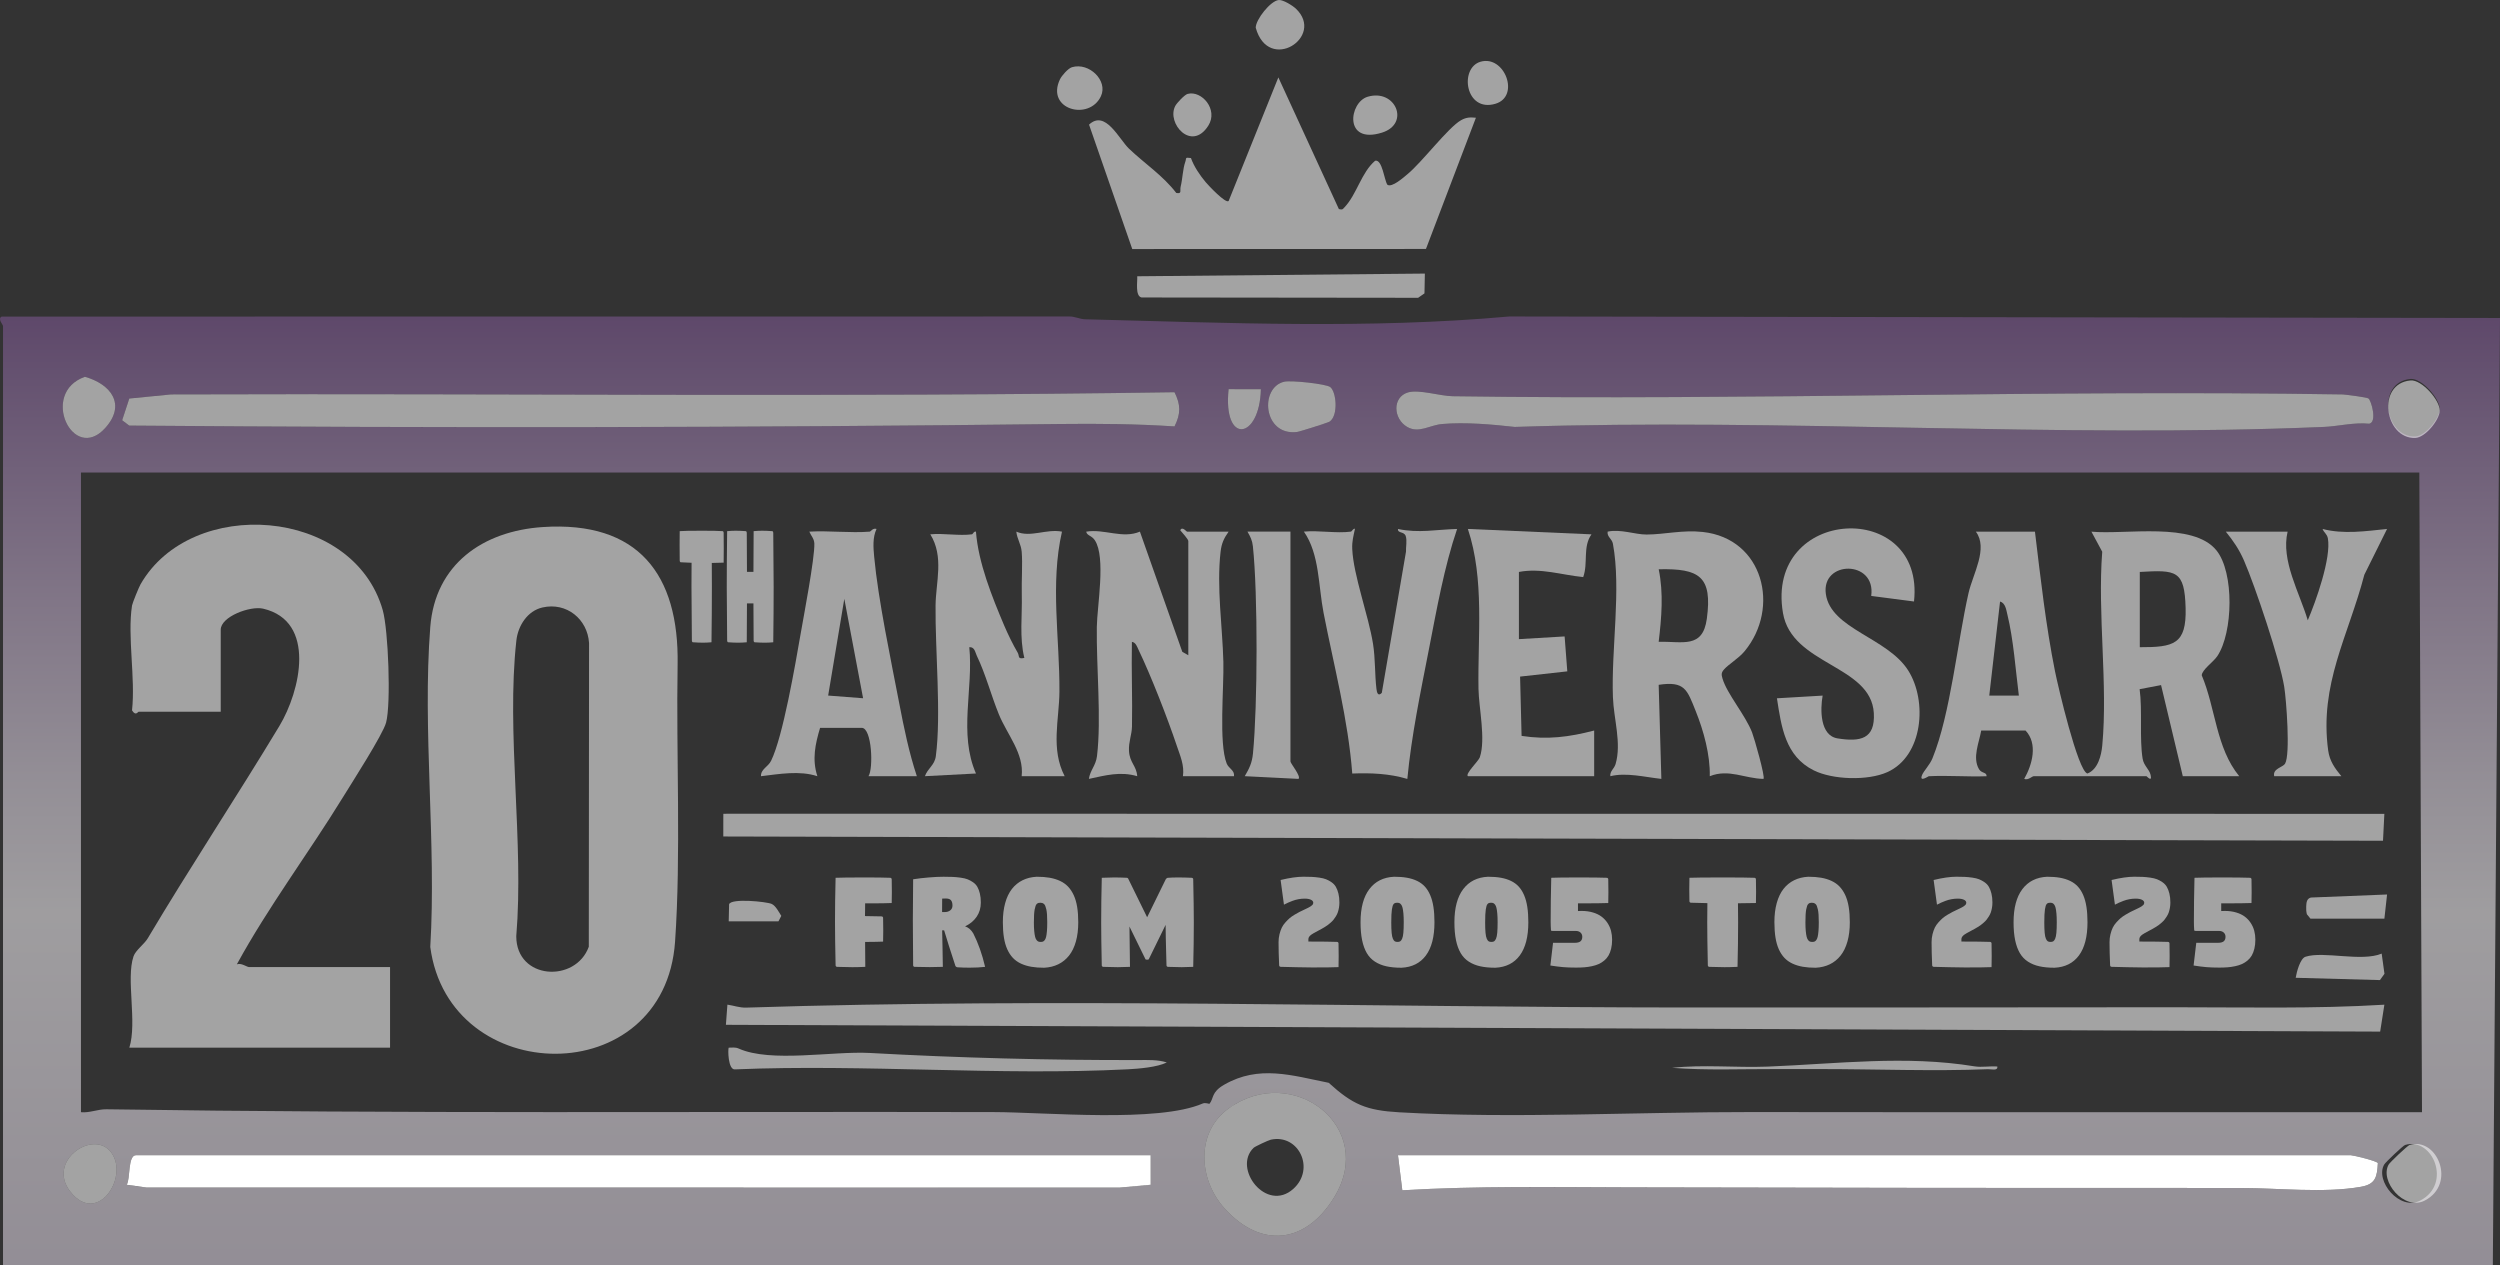 <?xml version="1.0" encoding="UTF-8"?>
<svg id="_レイヤー_1" data-name="レイヤー_1" xmlns="http://www.w3.org/2000/svg" xmlns:xlink="http://www.w3.org/1999/xlink" version="1.1" viewBox="0 0 520.081 263.242">
  <rect x="0" y="0" width="520.081" height="263.242" fill="#333333" stroke="none"/>
  <!-- Generator: Adobe Illustrator 29.1.0, SVG Export Plug-In . SVG Version: 2.1.0 Build 142)  -->
  <defs>
    <style>
      .st0, .st1 {
        fill: #fff;
      }

      .st0, .st2, .st3 {
        opacity: .55;
      }

      .st3 {
        fill: url(#_名称未設定グラデーション_15);
      }
    </style>
    <linearGradient id="_名称未設定グラデーション_15" data-name="名称未設定グラデーション 15" x1="260.04" y1="263.242" x2="260.04" y2="65.836" gradientUnits="userSpaceOnUse">
      <stop offset="0" stop-color="#e1d8e6"/>
      <stop offset=".371" stop-color="#f7f4f8"/>
      <stop offset=".518" stop-color="#e1d8e6"/>
      <stop offset=".709" stop-color="#bfaaca"/>
      <stop offset=".934" stop-color="#8f6ca3"/>
      <stop offset="1" stop-color="#815997"/>
    </linearGradient>
  </defs>
  <path class="st3" d="M.627,67.821c-.014-.305-1.196-1.524-.277-1.96l222.001-.02c1.135-.067,2.258.549,3.337.577,29.493.739,58.937,2.062,88.313-.58l206.08.314-1.491,197.033-517.963.058V67.821ZM17.671,78.386c-9.472,3.299-2.51,18.068,4.197,10.677,4.439-4.891,1.251-9.125-4.197-10.677ZM501.481,78.83c-7.193.643-5.414,12.206.983,11.964,2.095-.079,5.01-3.752,5.081-5.634.082-2.205-3.754-6.537-6.063-6.33ZM276.725,80.517c-.913-.671-8.149-1.433-9.551-1.112-5.188,1.186-4.429,11.287,2.621,10.468.606-.07,6.516-1.956,6.809-2.161,1.882-1.313,1.376-6.272.12-7.195ZM262.304,80.965l-6.711-.007c-1.233,11.654,6.456,10.551,6.711.007ZM244.336,81.598c-69.485,1.072-139.208.218-208.786.458l-8.651.854-1.484,4.515,1.465,1.111c64.525.524,129.265.429,193.747-.33,7.917-.093,15.87-.015,23.708.502,1.313-2.63,1.312-4.473 0-7.11ZM292.894,81.638c-3.281.983-3.071,5.492-.146,7.179,2.421,1.396,4.642-.382,7.277-.61,4.783-.413,10.334.079,15.094.609,55.679-1.849,112.846,2.367,168.352-.004,2.989-.128,6.231-.985,9.397-.665,1.705-.311.438-4.848-.164-5.259-.348-.237-4.445-.767-5.32-.831-61.683-1.01-123.578,1.273-185.193.37-2.623-.038-7.041-1.464-9.298-.788ZM503.298,98.295H16.842l.001,133.079c1.829.174,3.483-.637,5.309-.609,61.446.935,123.11.441,184.543.584,10.873.025,34.216,2.249,43.498-1.783.568-.247,1.373.115,1.42.058.944-1.147.32-2.388,3.033-3.956,7.241-4.183,14.1-1.948,21.769-.411,4.988,4.531,7.814,5.746,14.666,6.138,23.482,1.343,49.592-.082,73.244-.05,46.51.064,93.029.011,139.531.023l-.557-133.073ZM254.676,251.303c7.645,8.538,16.935,7.431,22.854-2.192,8.993-14.62-8.548-28.113-21.898-18.543-6.94,4.975-6.285,14.783-.956,20.735ZM22.813,239.375c-3.843-4.195-13.038,2.27-8.206,8.488,5.803,7.466,12.668-3.617,8.206-8.488ZM500.342,238.188c-.436.132-4.07,3.593-4.342,4.055-1.985,3.378,3.179,9.756,7.507,7.504,6.663-3.467,2.561-13.286-3.165-11.559ZM239.381,240.317H28.304c-1.768,0-1.136,4.974-1.957,6.145l4.171.587,202.459.004,6.407-.583-.003-6.154ZM489.04,240.317h-198.217l.903,7.302c15.586-.923,31.287-.658,46.927-.615,42.391.117,85.066.146,127.462.136,7.711-.002,17.324,1.119,25.028-.246,3.079-.545,3.36-2.058,3.525-4.932-.311-.478-4.819-1.561-5.629-1.644Z"/>
  <path class="st0" d="M278.53,43.496c.777.159.713.111,1.157-.355,2.581-2.71,3.507-7.261,6.391-9.705,1.485-.331,1.892,4.038,2.54,4.999.954.66,3.395-1.552,4.175-2.193,3.058-2.513,8.443-9.698,11.139-11.226,1.093-.619,1.893-.643,3.105-.523l-10.394,27.299-61.098.016-8.989-25.881c3.392-3.189,6.237,3.029,8.326,5.017,3.248,3.091,7.056,5.587,9.819,9.195,1.257.246.716-.531.91-1.305.419-1.67.427-3.648.975-5.189.282-.791-.153-.94,1.172-.766.611,1.758,1.89,3.62,3.079,5.035.572.682,4.125,4.468,4.755,3.907l10.346-25.718,12.592,27.393Z"/>
  <path class="st0" d="M296.417,56.915l-.081,4.119-1.319.917-57.549-.066c-1.36-.328-.807-3.315-.885-4.411l59.834-.559Z"/>
  <path class="st0" d="M266.026.004c.897-.083,2.894,1.163,3.575,1.813,6.116,5.846-5.723,13.52-8.371,3.942.003-1.69,3.068-5.595,4.797-5.755Z"/>
  <path class="st0" d="M223.002,13.982c3.566-1.065,7.528,2.789,6.032,6.021-2.413,5.212-11.526,2.822-8.531-3.495.366-.773,1.703-2.289,2.499-2.526Z"/>
  <path class="st0" d="M308.001,12.841c4.997-1.447,8.296,7.185,3.11,8.743-6.287,1.889-7.593-7.445-3.11-8.743Z"/>
  <path class="st0" d="M284.509,20.13c5.815-1.739,8.908,5.609,2.991,7.461-8.011,2.508-6.86-6.304-2.991-7.461Z"/>
  <path class="st0" d="M247.055,19.538c2.908-.795,6.446,3.231,4.316,6.6-3.486,5.515-8.745-.502-6.885-4.085.323-.622,1.937-2.342,2.569-2.515Z"/>
  <path class="st0" d="M244.336,81.598c1.312,2.637,1.313,4.48-0,7.11-7.838-.517-15.791-.595-23.708-.502-64.482.759-129.222.854-193.747.33l-1.465-1.111,1.484-4.515,8.651-.854c69.578-.241,139.301.614,208.786-.458Z"/>
  <path class="st1" d="M239.381,240.317l.003,6.154-6.407.583-202.459-.004-4.171-.587c.821-1.171.189-6.145,1.957-6.145h211.077Z"/>
  <path class="st1" d="M489.04,240.317c.81.084,5.317,1.167,5.629,1.644-.165,2.875-.447,4.387-3.525,4.932-7.705,1.364-17.318.244-25.028.246-42.396.01-85.071-.019-127.462-.136-15.64-.043-31.341-.308-46.927.615l-.903-7.302h198.217Z"/>
  <path class="st0" d="M292.894,81.638c2.257-.676,6.675.75,9.298.788,61.615.903,123.51-1.38,185.193-.37.874.064,4.972.594,5.32.831.602.411,1.869,4.948.164,5.259-3.167-.319-6.408.538-9.397.665-55.506,2.37-112.673-1.845-168.352.004-4.76-.53-10.311-1.022-15.094-.609-2.635.228-4.857,2.006-7.277.61-2.925-1.687-3.135-6.196.146-7.179Z"/>
  <path class="st0" d="M254.676,251.303c-5.329-5.952-5.985-15.76.956-20.735,13.35-9.57,30.891,3.923,21.898,18.543-5.919,9.623-15.209,10.73-22.854,2.192ZM260.782,238.793c-4.415,4.308,2.693,13.524,8.26,8.539,4.654-4.167,1.123-11.479-4.652-10.245-.502.107-3.307,1.412-3.607,1.706Z"/>
  <path class="st0" d="M276.725,80.517c1.256.923,1.762,5.882-.12,7.195-.293.204-6.204,2.09-6.809,2.161-7.05.819-7.809-9.281-2.621-10.468,1.402-.321,8.637.441,9.551,1.112Z"/>
  <path class="st0" d="M22.813,239.375c4.462,4.871-2.403,15.954-8.206,8.488-4.833-6.217,4.363-12.683,8.206-8.488Z"/>
  <path class="st0" d="M501.274,238.188c5.726-1.727,9.828,8.092,3.165,11.559-4.327,2.252-9.492-4.126-7.507-7.504.272-.463,3.906-3.924,4.342-4.055Z"/>
  <path class="st0" d="M17.671,78.386c5.448,1.552,8.636,5.785,4.197,10.677-6.707,7.391-13.669-7.377-4.197-10.677Z"/>
  <path class="st0" d="M501.481,79.144c2.31-.206,6.146,4.126,6.063,6.33-.07,1.882-2.986,5.554-5.081,5.634-6.396.242-8.175-11.322-.983-11.964Z"/>
  <path class="st0" d="M262.304,80.965c-.255,10.545-7.944,11.648-6.711-.007l6.711.007Z"/>
  <path class="st0" d="M112.902,109.645c19.875-1.314,28.388,9.848,28.064,28.623-.319,18.471.725,39.545-.53,57.621-2.17,31.241-47.011,30.596-50.925,1.115,1.307-21.637-1.67-45.168 0-66.578,1.018-13.052,10.964-19.959,23.392-20.781ZM112.851,126.372c-3.144.719-5.089,3.818-5.429,6.868-2.131,19.101,1.616,42.021-.021,61.53-0,9.068,12.319,9.773,15.088,2.182l.053-63.173c-.309-4.977-4.676-8.554-9.691-7.407Z"/>
  <path class="st0" d="M27.466,125.972c.079-.508,1.417-3.797,1.757-4.393,10.524-18.444,44.289-16.118,50.4,5.355,1.165,4.092,1.743,19.428.7,23.38-.65,2.461-7.218,12.672-9.012,15.59-7.162,11.65-15.477,22.707-22.039,34.709.89-.362,2.095.565,2.516.565h29.355v16.774H26.906c1.661-5.273-.718-14.309.864-18.985.435-1.285,2.25-2.559,2.959-3.751,8.827-14.847,18.544-29.503,27.39-44.18,4.376-7.261,7.763-21.798-3.371-24.413-2.69-.631-8.831,1.651-8.831,4.382v17.054h-17.054c-.196,0-.62.992-1.398-.28.737-6.664-.992-15.418,0-21.807Z"/>
  <path class="st0" d="M401.254,161.478c-.093.005-2.078,1.378-1.392-.271.344-.827,1.604-2.107,2.15-3.444,3.762-9.227,5.169-24.135,7.514-34.422.893-3.918,4.131-9.272,1.513-12.739l12.296-.005c1.164,9.625,2.262,19.547,4.18,29.094.589,2.934,4.75,20.749,6.736,21.227,2.198-.859,2.896-3.777,3.09-5.848,1.187-12.686-1.012-27.384-.009-40.292l-2.249-4.176c7.08.674,21.142-2.122,26.011,3.897,3.72,4.597,3.468,17.102.175,22.004-.811,1.207-3.175,2.811-3.235,3.981,2.904,6.874,2.954,15.069,7.801,20.994h-11.742l-4.522-18.958-4.459.85c.595,4.33-.05,10.352.622,14.445.245,1.495,1.379,2.181,1.658,3.377.388,1.667-.79.286-.848.286h-23.484c-.322,0-1.149.901-1.957.554,1.679-2.958,2.877-7.306.279-10.059h-9.226c-.433,2.517-1.871,5.61-.468,8.022.542.931,1.622.584,1.586,1.483-3.986.148-8.035-.202-12.022,0ZM445.147,134.639c7.069.017,9.728-.59,9.532-8.135-.206-7.911-1.952-7.961-9.532-7.521v15.656ZM419.988,144.705c-.691-5.406-1.109-11.642-2.397-16.898-.234-.954-.395-2.351-1.514-2.673l-2.245,19.572h6.156Z"/>
  <path class="st0" d="M496.027,209.008l-.875,5.598-344.139-1.413.311-4.194c1.33.187,2.523.662,3.907.618,64.548-2.074,130.369-.065,195.168-.025,33.875.021,67.98-.038,101.715-.051,14.645-.005,29.317.356,43.913-.532Z"/>
  <polygon class="st0" points="496.024 169.306 495.742 174.906 150.468 174.017 150.476 169.304 151.316 169.285 496.024 169.306"/>
  <path class="st0" d="M358.642,139.279c-.597.683-.54,1.084-.302,1.895.932,3.174,4.75,7.568,6.156,11.213.478,1.239,2.765,9.259,2.368,9.648-3.893-.065-7.24-2.143-11.176-.558.104-4.429-1.276-9.452-2.932-13.565-1.78-4.421-2.235-6.272-7.698-5.447l.559,19.57c-3.439-.372-7.293-1.376-10.617-.559-.121-1.058.803-1.525,1.096-2.533,1.268-4.361-.389-9.318-.557-13.927-.365-10.035,1.758-22.369.002-31.891-.2-1.083-1.258-1.418-1.102-2.527,2.679-.584,5.696.611,8.105.603,3.766-.014,7.466-.993,11.672-.536,12.66,1.376,16.17,15.798,8.725,24.8-1.271,1.537-3.329,2.705-4.299,3.813ZM345.058,133.52c4.942-.145,9.164,1.502,10.018-4.801,1.194-8.813-1.541-10.492-10.014-10.292,1.033,4.962.592,10.098-.004,15.093Z"/>
  <path class="st0" d="M255.597,110.596c-.991,1.389-1.478,2.455-1.677,4.194-.85,7.438.39,15.508.582,22.902.137,5.265-.982,16.891.682,21.125.426,1.084,1.691,1.402,1.531,2.662h-10.624c.316-2.302-.558-4.192-1.261-6.287-1.93-5.754-5.361-14.568-7.965-19.992-.313-.652-.56-1.537-1.392-1.678-.121,5.867.134,11.764.017,17.636-.033,1.677-.715,3.167-.625,5.019.122,2.511,1.56,3.078,1.717,5.3-3.495-1.043-6.607-.178-10.058.56.259-1.812,1.447-2.758,1.687-4.738.939-7.751-.154-18.675-.036-26.875.062-4.324,1.912-14.463-.397-18.009-.695-1.067-1.621-.92-1.814-1.812,3.768-.629,7.571,1.531,11.175-.005l8.821,25.005,1.249.716v-23.764c0-.364-1.299-1.792-1.675-2.239.375-.908,1.313.282,1.395.282h8.667Z"/>
  <path class="st0" d="M202.198,111.155c.195-.027.391-.677.833-.559.484,6.445,3.34,13.56,5.886,19.56.743,1.752,1.833,3.984,2.793,5.616.426.724-.1,1.41,1.389,1.1-1.055-4.261-.418-8.778-.533-13.159-.074-2.827.189-6.497-.017-8.919-.138-1.621-.971-2.68-1.12-4.198,2.935,1.304,6.244-.633,9.498.003-2.483,10.87-.455,22.232-.531,33.293-.04,5.787-1.859,11.891,1.092,17.586h-8.946c.52-4.747-3.015-8.639-4.743-12.87-1.63-3.99-2.717-8.285-4.589-12.185-.352-.734-.437-1.87-1.565-1.79.876,8.658-2.257,17.981,1.39,26.282l-10.621.557c.581-1.655,2.016-2.262,2.268-4.156,1.15-8.639-.154-22.087-.055-31.367.052-4.831,1.806-10.12-1.095-14.794,2.73-.264,6.022.363,8.667,0Z"/>
  <path class="st0" d="M398.176,125.131l-8.901-1.157c1.035-7.546-10.445-7.443-9.438-.386,1.039,7.283,12.795,9.044,17.133,15.894,4.014,6.339,3.135,17.816-4.379,21.161-4.039,1.798-11.303,1.595-15.279-.385-5.938-2.957-6.744-9.106-7.65-14.99l9.505-.559c-.51,2.867-.58,8.315,3.113,8.903,4.702.75,7.845.161,7.537-5.257-.569-10.038-17.063-9.954-18.904-20.839-3.761-22.23,29.613-23.793,27.262-2.386Z"/>
  <path class="st0" d="M180.951,110.596c.169-.014.669-.827,1.397-.554-.84,1.775-.667,3.877-.489,5.8.827,8.903,3.488,21.495,5.229,30.553.982,5.112,2.012,10.141,3.647,15.084h-10.065c1.059-1.59.72-10.065-1.398-10.065h-8.667c-1.009,3.382-1.704,6.573-.564,10.064-3.697-1.222-7.932-.451-11.734-.002-.052-1.488,1.483-1.932,2.105-3.202,2.479-5.059,5.045-20.097,6.126-26.304.664-3.812,2.973-15.9,2.872-18.89-.035-1.051-.695-1.612-1.041-2.483,4.098-.241,8.524.328,12.581,0ZM179.551,145.259l-3.906-20.681-3.359,20.122,7.265.559Z"/>
  <path class="st0" d="M281.038,110.596c.16-.022.615-.833.833-.559-.312,1.506-.632,2.55-.561,4.169.242,5.484,3.376,13.785,4.326,19.748.494,3.101.352,6.406.71,9.363.095.783.329,1.623,1.113.826l5.03-29.362c-.035-.998.263-2.378-.059-3.282-.35-.983-1.707-.509-1.605-1.457,4.29.926,8.021.114,12.298-0-2.688,7.907-4.264,16.851-5.884,25.143-1.739,8.902-3.611,17.871-4.468,26.86-3.727-1.12-7.59-1.273-11.458-1.124-.855-11.24-3.814-22.358-5.972-33.448-1.093-5.616-.825-12.208-4.09-16.878,3.077-.297,6.804.408,9.785,0Z"/>
  <path class="st0" d="M331.64,161.478l-26.277-.003c-.588-.505,2.216-3.132,2.488-3.936,1.266-3.747-.213-10.298-.277-14.21-.182-11.032,1.286-22.798-2.21-33.29l25.717,1.122c-1.864,2.623-.659,5.942-1.723,8.891-4.485-.441-8.833-1.937-13.374-1.069v13.979l9.508-.562.556,7.266-9.82,1.088.311,12.339c5.378.822,9.882.244,15.1-1.121v9.505Z"/>
  <path class="st0" d="M475.9,110.596c-1.44,5.984,2.493,12.714,4.191,18.449,1.692-3.942,4.904-12.991,4.184-17.04-.163-.916-.837-1.218-1.105-1.963,4.378,1.142,8.978.453,13.416-.002l-4.727,9.525c-3.327,12.754-9.399,22.777-7.522,36.552.303,2.221,1.386,3.705,2.746,5.361h-13.979c-.356-1.602,1.791-1.823,2.269-2.624,1.116-1.871.262-13.219-.177-15.962-.885-5.531-6.045-20.933-8.376-26.291-.984-2.262-2.239-4.116-3.781-6.004h12.86Z"/>
  <path class="st0" d="M268.457,110.596v47.807c0,.427,2.266,3.105,1.675,3.631l-11.18-.562c.964-1.656,1.515-2.773,1.706-4.719.973-9.934,1.032-33.23-.015-43.096-.135-1.276-.525-2.002-1.132-3.062h8.946Z"/>
  <path class="st0" d="M153.678,218.136c6.684,2.992,19.557.488,27.295.917,18.347,1.015,37.28,1.521,55.913,1.474,1.918-.005,3.994-.101,5.848.497-1.955.983-5.782,1.306-8.082,1.424-26.805,1.371-54.752-1.104-81.679.015-1.563.276-1.562-4.335-1.375-4.513.733-.004,1.368-.132,2.079.186Z"/>
  <path class="st0" d="M495.466,198.382l.58,4.198-.941,1.31-17.526-.479c.196-1.188.92-4.016,2.044-4.38,3.772-1.222,11.631,1.102,15.842-.648Z"/>
  <path class="st0" d="M415.509,221.871c.131.975-1.267.525-1.948.553-11.351.465-23.275-.022-34.696-.023-3.133-0-6.32.009-9.459,0-7.179-.02-14.406.294-21.556-.257,6.574-.728,13.279.004,19.879-.256,14.497-.572,28.697-2.407,43.059-.051,1.5.246,3.192-.1,4.722.034Z"/>
  <path class="st0" d="M480.653,191.113l-.752-.926c-.129-.521-.165-1.057-.136-1.593.045-.844.08-1.614.966-1.876l15.856-.634-.557,5.028h-15.376Z"/>
  <path class="st0" d="M151.596,191.672l.08-3.554c.425-1.307,7.81-.542,8.858-.072.841.377,1.503,1.716,2.002,2.488l-.596,1.138h-10.344Z"/>
  <g class="st2">
    <path class="st1" d="M173.706,191.872c0-2.882.041-5.97.124-9.264.978-.047,3.114-.069,6.408-.069,2.043,0,3.695.022,4.957.069.082,0,.154.031.216.093.062.062.092.134.092.216.021,1.256.031,2.146.031,2.671,0,.809-.011,1.565-.031,2.271-.983.046-2.48.069-4.493.069-.381,0-.726-.003-1.034-.008,0,.268-.004.696-.012,1.285-.008.59-.014,1.046-.02,1.37,1.683.021,2.836.042,3.459.062.082,0,.154.03.216.092.062.062.093.135.093.217.021,1.256.031,2.146.031,2.671,0,.809-.01,1.564-.031,2.27-.751.036-2.0.06-3.744.069.025,2.883.039,4.609.039,5.181-.978.046-1.879.069-2.702.069-.849,0-1.904-.023-3.165-.069-.083,0-.155-.031-.216-.093-.062-.062-.093-.134-.093-.216-.083-3.87-.124-6.855-.124-8.956Z"/>
    <path class="st1" d="M189.9,191.47c0-1.029.01-2.455.031-4.276.021-1.822.031-3.248.031-4.277,1.029-.159,2.125-.287,3.285-.382,1.161-.096,2.176-.143,3.045-.143.751,0,1.382.011,1.892.034.509.023,1.059.075,1.648.154.589.08,1.075.194,1.456.344s.762.355,1.143.617c.381.263.678.582.892.958.213.376.387.836.521,1.382s.201,1.171.201,1.876c0,1.117-.288,2.1-.865,2.949-.576.849-1.379,1.516-2.409,1.999.7.242,1.269.736,1.707,1.482,1.024,2.013,1.842,4.328,2.455,6.948-.947.113-2.025.17-3.235.17-.875,0-1.701-.026-2.479-.077-.098-.005-.193-.036-.286-.093-.092-.057-.154-.129-.185-.216-1.003-3.047-1.783-5.508-2.339-7.381h-.409c.01.576.035,1.758.074,3.544.039,1.786.06,3.137.065,4.053-.844.036-1.748.054-2.71.054-.87,0-1.922-.018-3.157-.054-.088,0-.161-.029-.22-.089-.059-.059-.089-.133-.089-.22,0-.952-.01-2.488-.031-4.609-.021-2.12-.031-3.703-.031-4.748ZM195.984,189.742h.525c.489,0,.884-.123,1.185-.367.301-.244.452-.567.452-.969,0-.505-.103-.879-.309-1.123-.206-.245-.571-.367-1.096-.367-.268,0-.515.008-.741.023-.01,1.204-.015,2.139-.015,2.803Z"/>
    <path class="st1" d="M208.626,191.865c0-1.498.162-2.832.486-4.003s.791-2.147,1.401-2.931c.61-.782,1.349-1.387,2.216-1.813.867-.428,1.846-.669,2.938-.726,1.003,0,1.899.067,2.687.204s1.509.357,2.166.664,1.216.704,1.679,1.192c.463.489.855,1.084,1.177,1.783.322.7.559,1.517.71,2.448.151.931.228,1.991.228,3.181,0,1.497-.165,2.832-.494,4.003-.329,1.171-.804,2.146-1.424,2.926-.62.779-1.365,1.382-2.235,1.807-.87.424-1.853.665-2.949.722-.999,0-1.89-.068-2.675-.205-.785-.136-1.503-.356-2.154-.66-.651-.304-1.207-.698-1.667-1.185s-.849-1.08-1.166-1.779c-.317-.7-.55-1.515-.699-2.443-.149-.93-.224-1.991-.224-3.185ZM215.08,191.865c0,.72.024,1.333.073,1.837.049.505.111.902.186,1.192.075.291.176.517.305.676.129.16.257.263.386.309.128.047.286.07.471.07.186,0,.34-.023.463-.07.124-.046.247-.148.371-.309.124-.159.22-.385.29-.676.069-.29.126-.688.17-1.192.043-.504.065-1.117.065-1.837,0-.598-.015-1.121-.046-1.571-.031-.45-.08-.822-.146-1.116-.067-.293-.139-.533-.216-.722-.077-.188-.176-.328-.297-.421-.121-.092-.236-.155-.347-.188s-.243-.051-.397-.051-.285.016-.39.047c-.105.03-.212.094-.32.188-.108.096-.197.237-.266.425-.07.188-.133.43-.189.726-.057.297-.098.667-.124,1.112s-.039.969-.039,1.571Z"/>
    <path class="st1" d="M229.082,191.872c0-2.882.041-5.97.123-9.264.979-.047,1.827-.069,2.548-.069.865,0,1.755.022,2.671.069.149.005.263.108.34.309l3.876,7.905,3.875-7.905c.145-.19.271-.291.379-.301.643-.052,1.366-.077,2.169-.077.865,0,1.817.022,2.856.069.088.005.161.037.22.097.06.059.089.13.089.212.083,3.87.124,6.855.124,8.955,0,2.883-.041,5.971-.124,9.265-.885.046-1.683.069-2.393.069-.644,0-1.596-.023-2.856-.069-.083,0-.154-.031-.217-.093-.062-.062-.093-.134-.093-.216-.015-.576-.038-1.44-.069-2.59-.03-1.15-.057-2.195-.077-3.135s-.033-1.839-.038-2.698l-3.521,7.188-.34.062-.309-.062-3.351-6.84.107,8.384c-.978.046-1.827.069-2.547.069-.747,0-1.75-.023-3.011-.069-.083,0-.155-.031-.217-.093s-.093-.134-.093-.216c-.082-3.87-.123-6.855-.123-8.956Z"/>
    <path class="st1" d="M265.978,196.033c0-.592.065-1.149.197-1.675.131-.525.288-.979.471-1.362.183-.384.438-.757.769-1.12.329-.362.624-.656.884-.88s.604-.463,1.03-.718.759-.441.996-.56c.236-.118.563-.275.98-.471.236-.113.411-.197.524-.251.113-.055.261-.128.44-.221.18-.092.313-.171.401-.235s.179-.138.274-.22c.095-.082.162-.165.2-.247.039-.082.059-.167.059-.255,0-.278-.165-.492-.494-.645-.33-.151-.754-.228-1.274-.228-.438,0-.873.04-1.309.119-.435.08-.853.196-1.254.348-.401.152-.72.282-.954.39-.234.108-.505.242-.814.401l-.694-5.134c1.863-.452,3.438-.679,4.725-.679.694,0,1.281.011,1.76.034.479.023,1.001.075,1.567.154.566.08,1.037.194,1.413.344s.753.355,1.131.617c.378.263.677.582.896.958s.396.837.533,1.386c.136.548.204,1.172.204,1.872,0,.381-.031.745-.093,1.092-.062.348-.14.662-.235.942-.095.28-.226.554-.39.818-.165.265-.326.498-.482.698-.157.201-.352.403-.583.606s-.438.373-.618.51c-.18.136-.403.285-.671.447s-.486.29-.656.383c-.17.092-.387.208-.648.347-.768.401-1.262.685-1.482.85-.396.293-.595.597-.595.911v.517h.324c2.496,0,4.375.023,5.636.07.082,0,.154.03.216.092.062.062.093.135.093.217.021,1.235.031,2.12.031,2.655,0,.818-.011,1.58-.031,2.285-.978.047-2.805.069-5.481.069-.509,0-1.594-.017-3.254-.05-1.659-.033-2.763-.061-3.308-.081-.083,0-.153-.029-.213-.089-.059-.059-.091-.133-.096-.22-.083-1.827-.124-3.426-.124-4.795Z"/>
    <path class="st1" d="M283.037,191.865c0-2.985.609-5.283,1.83-6.895,1.22-1.611,2.936-2.471,5.148-2.578.999,0,1.888.067,2.668.204.779.137,1.487.357,2.123.664s1.175.702,1.617,1.188.814,1.082,1.115,1.787c.302.706.522,1.521.664,2.448.142.926.213,1.986.213,3.181,0,3-.593,5.3-1.776,6.897-1.184,1.599-2.877,2.451-5.079,2.56-1.205,0-2.254-.1-3.146-.298-.893-.197-1.687-.521-2.382-.969-.694-.447-1.258-1.039-1.69-1.775s-.758-1.632-.977-2.687-.328-2.298-.328-3.729ZM289.429,191.865c0,.9.025,1.629.077,2.185.051.556.139.97.262,1.243.124.272.255.45.395.532.139.082.326.124.563.124.236,0,.425-.042.563-.124s.271-.26.394-.532c.124-.273.211-.688.263-1.243.051-.556.077-1.284.077-2.185,0-.716-.023-1.325-.069-1.83-.047-.504-.105-.9-.178-1.188-.072-.289-.171-.513-.297-.672-.127-.16-.253-.263-.379-.309-.126-.047-.281-.07-.467-.07-.154,0-.282.016-.382.047-.101.03-.2.095-.298.192-.098.099-.176.238-.235.421s-.112.425-.158.726c-.046.302-.08.672-.101,1.112-.021.439-.03.964-.03,1.571Z"/>
    <path class="st1" d="M302.565,191.865c0-2.985.61-5.283,1.83-6.895s2.937-2.471,5.149-2.578c.998,0,1.888.067,2.667.204.78.137,1.487.357,2.123.664s1.175.702,1.617,1.188c.443.486.814,1.082,1.116,1.787.301.706.522,1.521.664,2.448.142.926.212,1.986.212,3.181,0,3-.592,5.3-1.775,6.897-1.184,1.599-2.877,2.451-5.08,2.56-1.204,0-2.253-.1-3.146-.298-.894-.197-1.688-.521-2.382-.969-.695-.447-1.259-1.039-1.691-1.775-.432-.736-.758-1.632-.977-2.687s-.328-2.298-.328-3.729ZM308.958,191.865c0,.9.025,1.629.077,2.185s.139.97.263,1.243c.123.272.255.45.394.532s.327.124.563.124c.237,0,.425-.042.563-.124.14-.082.271-.26.395-.532.123-.273.211-.688.262-1.243.052-.556.077-1.284.077-2.185,0-.716-.022-1.325-.069-1.83-.046-.504-.105-.9-.178-1.188-.071-.289-.171-.513-.297-.672-.126-.16-.252-.263-.378-.309-.127-.047-.282-.07-.468-.07-.154,0-.281.016-.382.047-.101.03-.199.095-.297.192-.098.099-.177.238-.235.421-.06.183-.112.425-.158.726-.047.302-.08.672-.101,1.112-.021.439-.031.964-.031,1.571Z"/>
    <path class="st1" d="M322.527,200.858l.556-4.725h4.509c.556,0,.957-.104,1.204-.312.247-.208.37-.519.37-.931,0-.365-.123-.661-.37-.888-.247-.226-.576-.339-.988-.339h-4.849c-.103,0-.179-.012-.228-.035s-.076-.073-.081-.15c-.041-.576-.062-1.174-.062-1.791,0-2.759.041-5.785.123-9.079.979-.047,2.949-.069,5.914-.069,2.496,0,4.375.022,5.636.069.082,0,.154.031.216.093.062.062.093.134.093.216.021,1.256.031,2.146.031,2.671,0,.809-.011,1.565-.031,2.271-.947.046-3.047.069-6.3.069v1.598c.258-.016.505-.023.741-.023.87,0,1.661.107,2.374.321.713.213,1.312.504,1.799.872s.896.807,1.231,1.316.578,1.054.729,1.633.228,1.19.228,1.833c0,.69-.066,1.312-.2,1.868-.134.557-.318,1.035-.552,1.437-.234.401-.532.751-.893,1.05s-.743.539-1.149.722c-.407.183-.874.331-1.401.444-.528.113-1.053.19-1.575.231s-1.101.062-1.733.062c-1.029,0-1.924-.032-2.683-.097s-1.646-.176-2.659-.336Z"/>
    <path class="st1" d="M351.425,184.955c0-.828.011-1.61.031-2.347.982-.047,3.365-.069,7.148-.069,2.99,0,5.116.022,6.377.069.082,0,.154.031.216.093.062.062.093.134.093.216.021,1.163.031,2.038.031,2.625,0,.839-.011,1.611-.031,2.316-.334.015-1.58.033-3.736.054.021,1.111.031,2.432.031,3.96,0,2.883-.042,5.971-.124,9.265-.978.046-1.879.069-2.702.069-.849,0-1.904-.023-3.165-.069-.082,0-.154-.031-.216-.093-.062-.062-.093-.134-.093-.216-.083-3.87-.124-6.855-.124-8.956,0-.952.011-2.282.031-3.991-1.184-.025-2.326-.054-3.428-.085-.082,0-.154-.03-.216-.092-.062-.062-.093-.134-.093-.217-.021-1.184-.031-2.027-.031-2.532Z"/>
    <path class="st1" d="M369.132,191.865c0-1.498.162-2.832.486-4.003s.792-2.147,1.401-2.931c.61-.782,1.349-1.387,2.216-1.813.867-.428,1.847-.669,2.938-.726,1.004,0,1.899.067,2.687.204.788.137,1.51.357,2.166.664s1.216.704,1.679,1.192c.464.489.855,1.084,1.178,1.783.321.7.559,1.517.71,2.448.151.931.228,1.991.228,3.181,0,1.497-.164,2.832-.494,4.003-.329,1.171-.804,2.146-1.424,2.926-.62.779-1.365,1.382-2.235,1.807-.87.424-1.853.665-2.949.722-.998,0-1.89-.068-2.675-.205-.785-.136-1.503-.356-2.154-.66-.65-.304-1.207-.698-1.667-1.185-.461-.486-.85-1.08-1.166-1.779-.316-.7-.55-1.515-.698-2.443-.149-.93-.225-1.991-.225-3.185ZM375.586,191.865c0,.72.024,1.333.073,1.837.05.505.111.902.186,1.192.075.291.177.517.305.676.129.16.258.263.387.309.128.047.285.07.471.07s.34-.023.463-.07c.124-.046.247-.148.371-.309.123-.159.22-.385.289-.676.069-.29.126-.688.17-1.192.044-.504.065-1.117.065-1.837,0-.598-.015-1.121-.046-1.571s-.08-.822-.146-1.116c-.067-.293-.14-.533-.217-.722-.077-.188-.176-.328-.297-.421-.121-.092-.236-.155-.348-.188-.11-.033-.243-.051-.397-.051s-.284.016-.39.047c-.105.03-.213.094-.32.188-.108.096-.197.237-.267.425-.069.188-.133.43-.189.726-.057.297-.098.667-.123,1.112-.026.445-.039.969-.039,1.571Z"/>
    <path class="st1" d="M401.829,196.033c0-.592.065-1.149.196-1.675.132-.525.288-.979.471-1.362.183-.384.439-.757.769-1.12.329-.362.624-.656.884-.88s.604-.463,1.031-.718c.427-.255.759-.441.995-.56.237-.118.563-.275.98-.471.237-.113.412-.197.525-.251.113-.055.26-.128.44-.221.18-.092.313-.171.401-.235.087-.064.179-.138.273-.22.096-.082.162-.165.201-.247.038-.082.058-.167.058-.255,0-.278-.165-.492-.494-.645-.329-.151-.754-.228-1.273-.228-.438,0-.874.04-1.309.119-.436.08-.854.196-1.255.348-.401.152-.719.282-.953.39-.234.108-.506.242-.814.401l-.695-5.134c1.863-.452,3.438-.679,4.725-.679.695,0,1.282.011,1.761.034s1.001.075,1.567.154c.565.08,1.037.194,1.412.344.376.149.753.355,1.132.617.378.263.677.582.896.958s.396.837.532,1.386c.137.548.205,1.172.205,1.872,0,.381-.031.745-.093,1.092-.062.348-.141.662-.235.942-.096.28-.226.554-.391.818-.164.265-.325.498-.482.698-.157.201-.351.403-.583.606-.231.203-.438.373-.617.51-.181.136-.404.285-.672.447s-.486.29-.656.383c-.17.092-.386.208-.648.347-.767.401-1.261.685-1.482.85-.396.293-.594.597-.594.911v.517h.324c2.496,0,4.374.023,5.636.07.082,0,.154.03.216.092.062.062.093.135.093.217.021,1.235.03,2.12.03,2.655,0,.818-.01,1.58-.03,2.285-.979.047-2.806.069-5.481.069-.51,0-1.595-.017-3.254-.05-1.66-.033-2.763-.061-3.309-.081-.082,0-.153-.029-.212-.089-.06-.059-.092-.133-.097-.22-.082-1.827-.123-3.426-.123-4.795Z"/>
    <path class="st1" d="M418.887,191.865c0-2.985.61-5.283,1.83-6.895s2.937-2.471,5.149-2.578c.998,0,1.888.067,2.667.204.78.137,1.487.357,2.123.664s1.175.702,1.617,1.188c.443.486.814,1.082,1.116,1.787.301.706.522,1.521.664,2.448.142.926.212,1.986.212,3.181,0,3-.592,5.3-1.775,6.897-1.184,1.599-2.877,2.451-5.08,2.56-1.204,0-2.253-.1-3.146-.298-.894-.197-1.688-.521-2.382-.969-.695-.447-1.259-1.039-1.691-1.775-.432-.736-.758-1.632-.977-2.687s-.328-2.298-.328-3.729ZM425.279,191.865c0,.9.025,1.629.077,2.185s.139.97.263,1.243c.123.272.255.45.394.532s.327.124.563.124c.237,0,.425-.042.563-.124.14-.082.271-.26.395-.532.123-.273.211-.688.262-1.243.052-.556.077-1.284.077-2.185,0-.716-.022-1.325-.069-1.83-.046-.504-.105-.9-.178-1.188-.071-.289-.171-.513-.297-.672-.126-.16-.252-.263-.378-.309-.127-.047-.282-.07-.468-.07-.154,0-.281.016-.382.047-.101.03-.199.095-.297.192-.098.099-.177.238-.235.421-.06.183-.112.425-.158.726-.047.302-.08.672-.101,1.112-.021.439-.031.964-.031,1.571Z"/>
    <path class="st1" d="M438.848,196.033c0-.592.065-1.149.196-1.675.132-.525.288-.979.471-1.362.183-.384.439-.757.769-1.12.329-.362.624-.656.884-.88s.604-.463,1.031-.718c.427-.255.759-.441.995-.56.237-.118.563-.275.98-.471.237-.113.412-.197.525-.251.113-.055.26-.128.44-.221.18-.092.313-.171.401-.235.087-.064.179-.138.273-.22.096-.082.162-.165.201-.247.038-.082.058-.167.058-.255,0-.278-.165-.492-.494-.645-.329-.151-.754-.228-1.273-.228-.438,0-.874.04-1.309.119-.436.08-.854.196-1.255.348-.401.152-.719.282-.953.39-.234.108-.506.242-.814.401l-.695-5.134c1.863-.452,3.438-.679,4.725-.679.695,0,1.282.011,1.761.034s1.001.075,1.567.154c.565.08,1.037.194,1.412.344.376.149.753.355,1.132.617.378.263.677.582.896.958s.396.837.532,1.386c.137.548.205,1.172.205,1.872,0,.381-.031.745-.093,1.092-.062.348-.141.662-.235.942-.096.28-.226.554-.391.818-.164.265-.325.498-.482.698-.157.201-.351.403-.583.606-.231.203-.438.373-.617.51-.181.136-.404.285-.672.447s-.486.29-.656.383c-.17.092-.386.208-.648.347-.767.401-1.261.685-1.482.85-.396.293-.594.597-.594.911v.517h.324c2.496,0,4.374.023,5.636.07.082,0,.154.03.216.092.062.062.093.135.093.217.021,1.235.03,2.12.03,2.655,0,.818-.01,1.58-.03,2.285-.979.047-2.806.069-5.481.069-.51,0-1.595-.017-3.254-.05-1.66-.033-2.763-.061-3.309-.081-.082,0-.153-.029-.212-.089-.06-.059-.092-.133-.097-.22-.082-1.827-.123-3.426-.123-4.795Z"/>
    <path class="st1" d="M456.339,200.858l.556-4.725h4.509c.556,0,.957-.104,1.204-.312.247-.208.371-.519.371-.931,0-.365-.124-.661-.371-.888-.247-.226-.576-.339-.988-.339h-4.848c-.104,0-.179-.012-.228-.035-.05-.023-.076-.073-.081-.15-.042-.576-.062-1.174-.062-1.791,0-2.759.041-5.785.124-9.079.978-.047,2.949-.069,5.913-.069,2.496,0,4.375.022,5.636.069.083,0,.155.031.217.093s.093.134.093.216c.021,1.256.03,2.146.03,2.671,0,.809-.01,1.565-.03,2.271-.947.046-3.047.069-6.3.069v1.598c.257-.016.504-.023.741-.023.869,0,1.661.107,2.374.321.713.213,1.312.504,1.799.872s.896.807,1.231,1.316c.334.51.577,1.054.729,1.633.151.579.228,1.19.228,1.833,0,.69-.067,1.312-.201,1.868-.134.557-.317,1.035-.552,1.437s-.531.751-.892,1.05-.744.539-1.15.722-.874.331-1.401.444-1.053.19-1.575.231-1.1.062-1.732.062c-1.029,0-1.924-.032-2.683-.097-.76-.064-1.646-.176-2.66-.336Z"/>
  </g>
  <g class="st2">
    <path class="st1" d="M141.379,113.423c0-1.034.007-2.01.021-2.928.649-.058,2.224-.087,4.724-.087,1.976,0,3.38.029,4.214.087.054,0,.102.039.143.116.041.077.062.167.062.27.013,1.451.02,2.543.02,3.275,0,1.047-.007,2.01-.02,2.89-.221.019-1.044.042-2.469.067.013,1.387.02,3.034.02,4.941,0,3.596-.027,7.449-.082,11.559-.646.058-1.241.087-1.785.087-.562,0-1.259-.029-2.092-.087-.055,0-.102-.039-.143-.116-.041-.077-.061-.167-.061-.27-.055-4.829-.082-8.553-.082-11.173,0-1.188.007-2.848.021-4.979-.783-.032-1.538-.067-2.265-.106-.055,0-.102-.039-.143-.116s-.061-.167-.061-.27c-.014-1.477-.021-2.53-.021-3.159Z"/>
    <path class="st1" d="M151.189,122.053c0-3.596.027-7.448.082-11.558.646-.058,1.241-.087,1.785-.087.562,0,1.258.029,2.092.087.054,0,.102.039.143.116.041.077.061.167.061.27.027,2.356.041,5.054.041,8.091h1.347c0-3.5.014-6.325.041-8.476.646-.058,1.242-.087,1.786-.087.562,0,1.258.029,2.092.087.054,0,.102.039.143.116.041.077.061.167.061.27.054,4.829.082,8.553.082,11.173,0,3.596-.027,7.449-.082,11.559-.646.058-1.242.087-1.786.087-.561,0-1.258-.029-2.092-.087-.054,0-.102-.039-.143-.116-.041-.077-.062-.167-.062-.27-.02-1.689-.034-4.257-.041-7.706h-1.347c0,3.339-.014,6.036-.041,8.091-.646.058-1.241.087-1.786.087-.561,0-1.258-.029-2.091-.087-.055,0-.102-.039-.143-.116s-.061-.167-.061-.27c-.055-4.829-.082-8.553-.082-11.173Z"/>
  </g>
</svg>